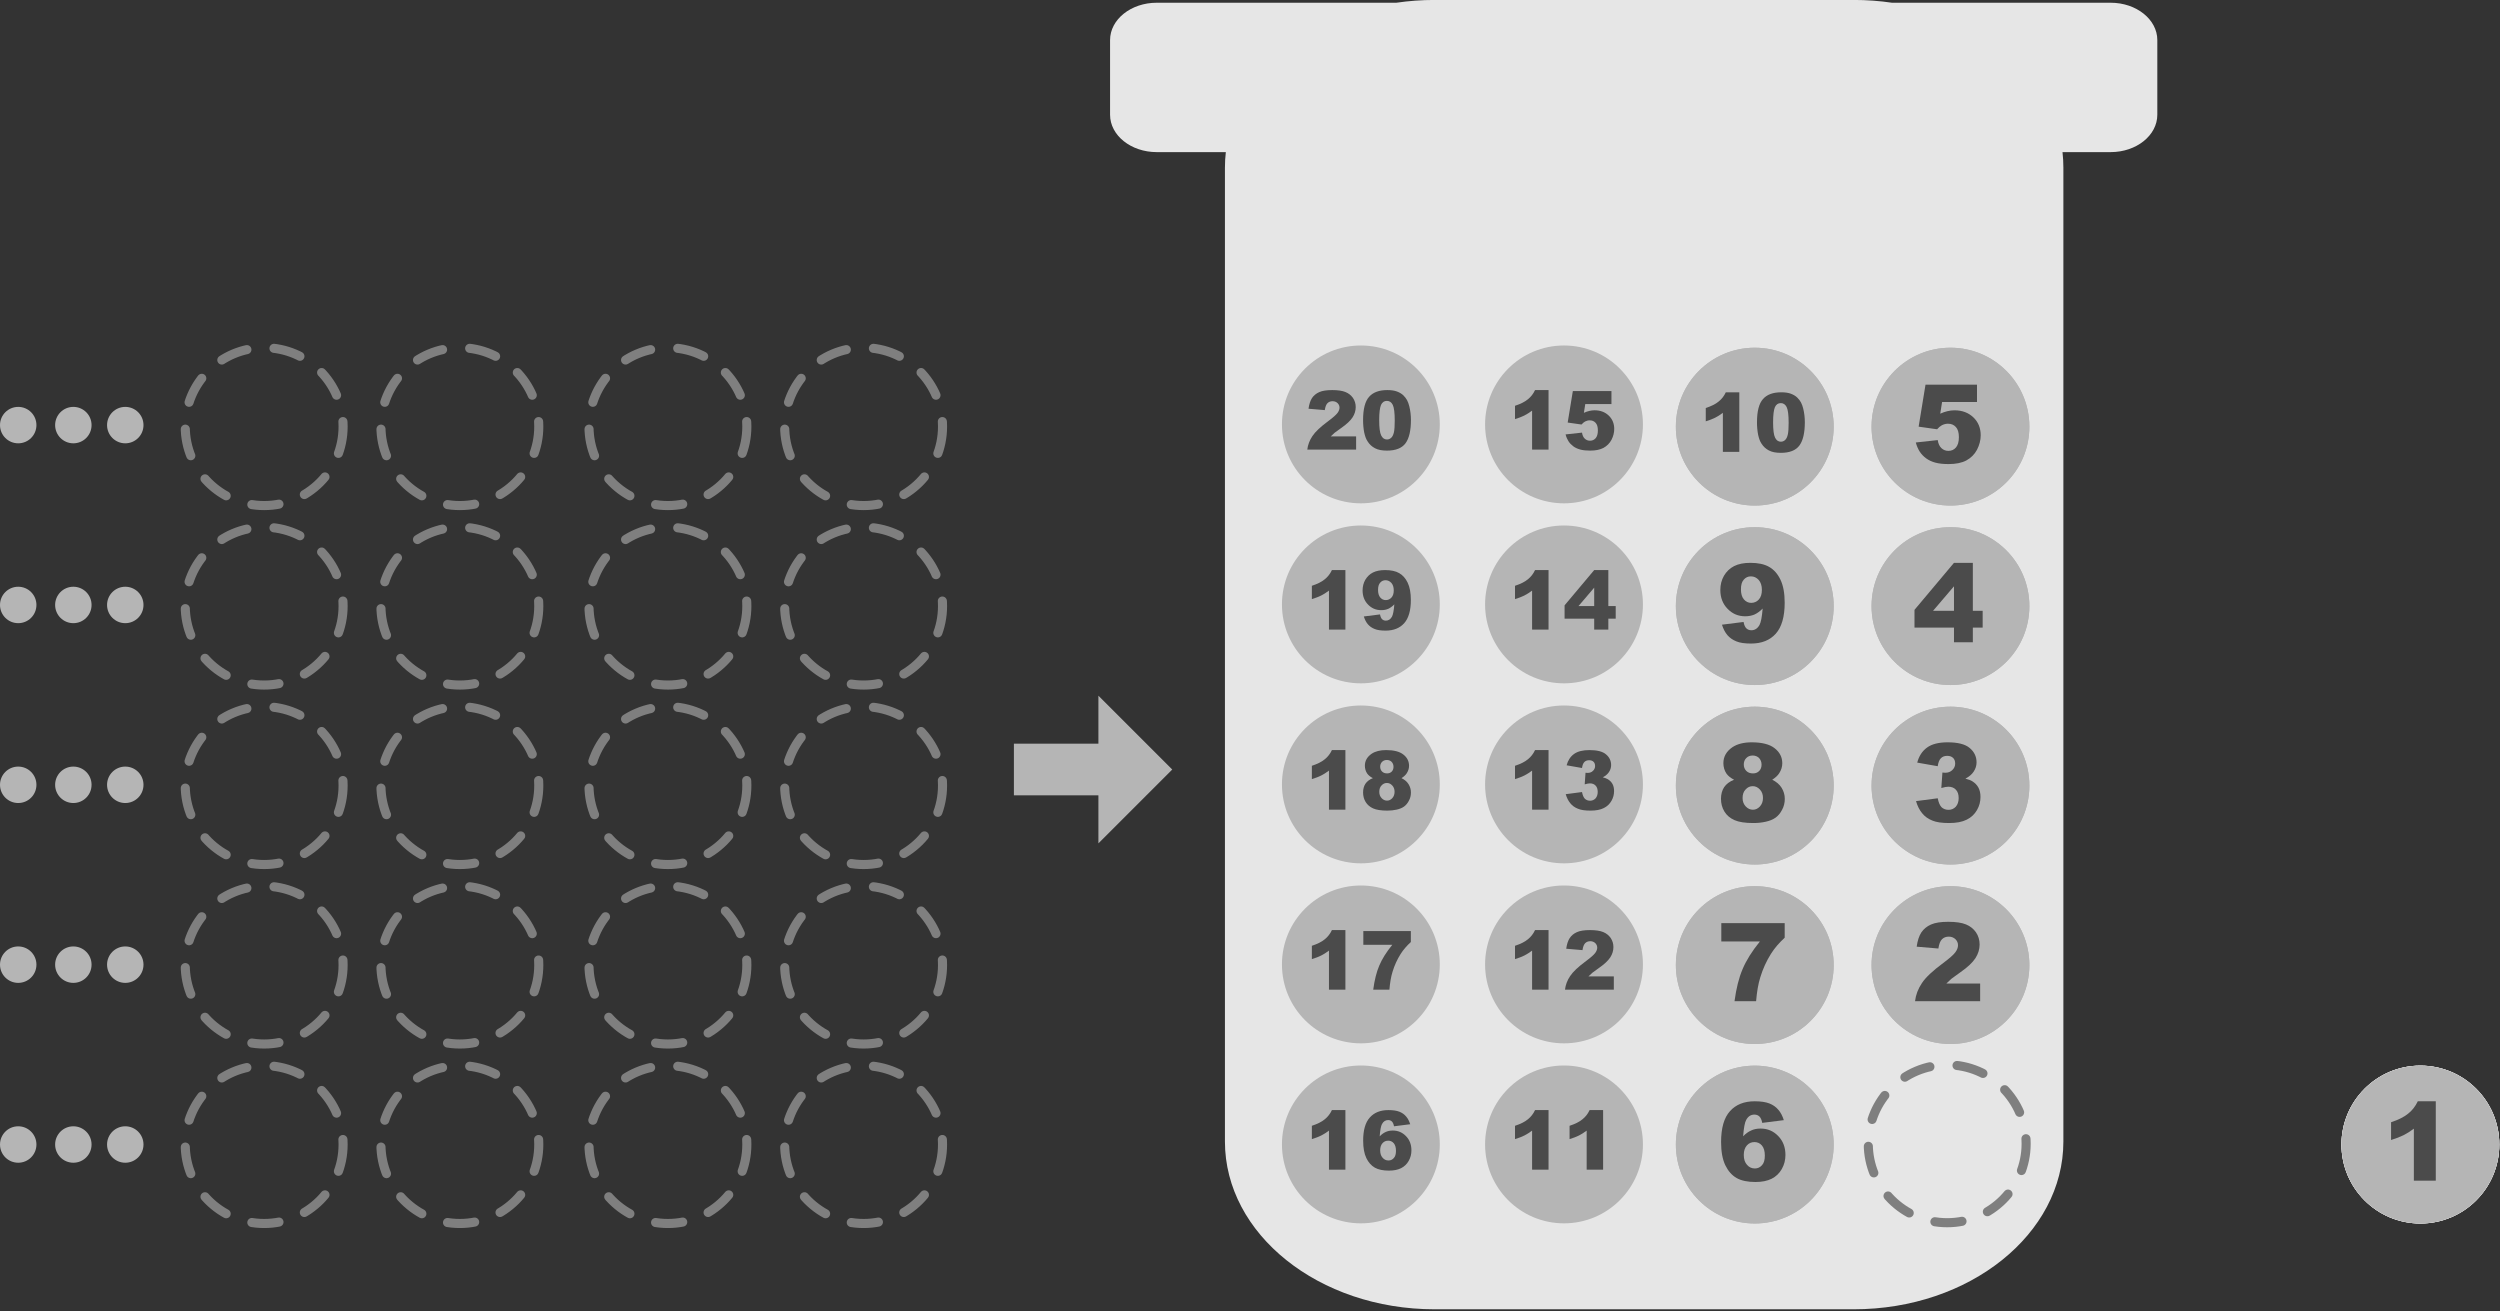 <?xml version="1.0" encoding="UTF-8" standalone="no"?>
<!DOCTYPE svg PUBLIC "-//W3C//DTD SVG 1.1//EN" "http://www.w3.org/Graphics/SVG/1.1/DTD/svg11.dtd">
<svg width="100%" height="100%" viewBox="0 0 1146 601" version="1.1" xmlns="http://www.w3.org/2000/svg" xmlns:xlink="http://www.w3.org/1999/xlink" xml:space="preserve" xmlns:serif="http://www.serif.com/" style="fill-rule:evenodd;clip-rule:evenodd;stroke-linecap:round;stroke-linejoin:round;stroke-miterlimit:1.5;">
    <rect x="0" y="0" width="1146" height="601" fill="#333333" stroke="none"/>
    <g transform="matrix(1,0,0,1,-392.566,-599.604)">
        <g transform="matrix(1.262,0,0,1.01,-181.646,-6.018)">
            <path d="M962.203,600.867L875.166,600.867C865.811,600.867 858.216,608.462 858.216,617.817L858.216,651.716C858.216,661.071 865.811,668.666 875.166,668.666L900.264,668.666C900.048,670.994 899.938,673.356 899.938,675.743L899.938,1117.72C899.938,1159.74 934.055,1193.86 976.077,1193.86L1128.36,1193.86C1170.38,1193.86 1204.49,1159.74 1204.49,1117.72L1204.49,675.743C1204.49,673.356 1204.38,670.994 1204.17,668.666L1221.66,668.666C1231.01,668.666 1238.61,661.071 1238.61,651.716L1238.61,617.817C1238.61,608.462 1231.01,600.867 1221.66,600.867L1142.23,600.867C1137.73,600.037 1133.09,599.604 1128.36,599.604L976.077,599.604C971.341,599.604 966.706,600.037 962.203,600.867Z" style="fill:rgb(230,230,230);"/>
        </g>
        <g transform="matrix(1,0,0,1,321.066,438.625)">
            <g transform="matrix(1,0,0,1,1.515,-476.179)">
                <circle cx="786.927" cy="1161.76" r="36.178" style="fill:rgb(181,181,181);"/>
            </g>
            <g transform="matrix(1,0,0,1,79.056,-311.528)">
                <g transform="matrix(37.5,0,0,37.5,683.846,1008.67)">
                    <path d="M0.492,-0.728L0.492,-0L0.291,-0L0.291,-0.477C0.258,-0.452 0.226,-0.432 0.196,-0.417C0.166,-0.402 0.127,-0.387 0.082,-0.373L0.082,-0.536C0.149,-0.558 0.202,-0.584 0.239,-0.615C0.277,-0.645 0.306,-0.683 0.327,-0.728L0.492,-0.728Z" style="fill:rgb(75,75,75);fill-rule:nonzero;"/>
                </g>
                <g transform="matrix(37.5,0,0,37.5,708.859,1008.67)">
                    <path d="M0.492,-0.728L0.492,-0L0.291,-0L0.291,-0.477C0.258,-0.452 0.226,-0.432 0.196,-0.417C0.166,-0.402 0.127,-0.387 0.082,-0.373L0.082,-0.536C0.149,-0.558 0.202,-0.584 0.239,-0.615C0.277,-0.645 0.306,-0.683 0.327,-0.728L0.492,-0.728Z" style="fill:rgb(75,75,75);fill-rule:nonzero;"/>
                </g>
            </g>
        </g>
        <g transform="matrix(1,0,0,1,227.948,438.625)">
            <g transform="matrix(1,0,0,1,1.515,-476.179)">
                <circle cx="786.927" cy="1161.76" r="36.178" style="fill:rgb(181,181,181);"/>
            </g>
            <g transform="matrix(1,0,0,1,79.056,-311.528)">
                <g transform="matrix(37.5,0,0,37.5,683.846,1008.67)">
                    <path d="M0.492,-0.728L0.492,-0L0.291,-0L0.291,-0.477C0.258,-0.452 0.226,-0.432 0.196,-0.417C0.166,-0.402 0.127,-0.387 0.082,-0.373L0.082,-0.536C0.149,-0.558 0.202,-0.584 0.239,-0.615C0.277,-0.645 0.306,-0.683 0.327,-0.728L0.492,-0.728Z" style="fill:rgb(75,75,75);fill-rule:nonzero;"/>
                </g>
                <g transform="matrix(37.5,0,0,37.5,708.859,1008.67)">
                    <path d="M0.617,-0.555L0.419,-0.53C0.414,-0.558 0.405,-0.577 0.393,-0.589C0.381,-0.6 0.366,-0.606 0.348,-0.606C0.315,-0.606 0.29,-0.59 0.272,-0.557C0.259,-0.534 0.25,-0.484 0.244,-0.407C0.267,-0.431 0.292,-0.449 0.317,-0.46C0.342,-0.472 0.371,-0.478 0.404,-0.478C0.468,-0.478 0.522,-0.455 0.566,-0.409C0.61,-0.364 0.632,-0.306 0.632,-0.236C0.632,-0.189 0.621,-0.146 0.598,-0.106C0.576,-0.067 0.545,-0.038 0.506,-0.018C0.466,0.002 0.417,0.012 0.357,0.012C0.285,0.012 0.228,0 0.185,-0.024C0.141,-0.049 0.107,-0.088 0.081,-0.141C0.055,-0.195 0.042,-0.266 0.042,-0.354C0.042,-0.483 0.069,-0.578 0.124,-0.638C0.178,-0.698 0.253,-0.728 0.35,-0.728C0.407,-0.728 0.452,-0.721 0.485,-0.708C0.518,-0.695 0.545,-0.676 0.567,-0.65C0.589,-0.625 0.605,-0.593 0.617,-0.555ZM0.25,-0.236C0.25,-0.197 0.26,-0.167 0.28,-0.145C0.299,-0.123 0.323,-0.112 0.352,-0.112C0.378,-0.112 0.399,-0.122 0.417,-0.142C0.435,-0.161 0.443,-0.191 0.443,-0.23C0.443,-0.271 0.434,-0.302 0.416,-0.323C0.398,-0.344 0.375,-0.354 0.348,-0.354C0.32,-0.354 0.297,-0.344 0.279,-0.324C0.26,-0.303 0.25,-0.274 0.25,-0.236Z" style="fill:rgb(75,75,75);fill-rule:nonzero;"/>
                </g>
            </g>
        </g>
        <g transform="matrix(1,0,0,1,321.066,273.599)">
            <g transform="matrix(1,0,0,1,1.515,-476.179)">
                <circle cx="786.927" cy="1161.76" r="36.178" style="fill:rgb(181,181,181);"/>
            </g>
            <g transform="matrix(1,0,0,1,79.056,-311.528)">
                <g transform="matrix(37.5,0,0,37.5,683.846,1008.67)">
                    <path d="M0.492,-0.728L0.492,-0L0.291,-0L0.291,-0.477C0.258,-0.452 0.226,-0.432 0.196,-0.417C0.166,-0.402 0.127,-0.387 0.082,-0.373L0.082,-0.536C0.149,-0.558 0.202,-0.584 0.239,-0.615C0.277,-0.645 0.306,-0.683 0.327,-0.728L0.492,-0.728Z" style="fill:rgb(75,75,75);fill-rule:nonzero;"/>
                </g>
                <g transform="matrix(37.5,0,0,37.5,708.859,1008.67)">
                    <path d="M0.234,-0.509L0.046,-0.542C0.062,-0.602 0.092,-0.648 0.136,-0.68C0.18,-0.712 0.243,-0.728 0.325,-0.728C0.418,-0.728 0.486,-0.711 0.527,-0.676C0.569,-0.641 0.59,-0.597 0.59,-0.544C0.59,-0.514 0.581,-0.486 0.564,-0.46C0.548,-0.435 0.522,-0.413 0.488,-0.395C0.515,-0.388 0.537,-0.38 0.551,-0.371C0.575,-0.356 0.594,-0.337 0.607,-0.313C0.62,-0.289 0.626,-0.26 0.626,-0.227C0.626,-0.185 0.616,-0.145 0.594,-0.107C0.572,-0.069 0.541,-0.039 0.5,-0.019C0.458,0.002 0.405,0.012 0.338,0.012C0.273,0.012 0.221,0.005 0.184,-0.011C0.146,-0.026 0.115,-0.048 0.091,-0.078C0.067,-0.107 0.048,-0.144 0.035,-0.189L0.234,-0.215C0.242,-0.175 0.254,-0.148 0.27,-0.132C0.287,-0.117 0.308,-0.109 0.333,-0.109C0.36,-0.109 0.382,-0.119 0.4,-0.138C0.417,-0.158 0.426,-0.184 0.426,-0.216C0.426,-0.25 0.418,-0.275 0.401,-0.293C0.384,-0.312 0.36,-0.321 0.331,-0.321C0.315,-0.321 0.294,-0.317 0.267,-0.309L0.277,-0.451C0.288,-0.45 0.297,-0.449 0.303,-0.449C0.329,-0.449 0.351,-0.457 0.368,-0.474C0.385,-0.49 0.394,-0.51 0.394,-0.533C0.394,-0.555 0.388,-0.572 0.375,-0.585C0.361,-0.598 0.344,-0.604 0.321,-0.604C0.297,-0.604 0.278,-0.597 0.264,-0.583C0.249,-0.569 0.239,-0.544 0.234,-0.509Z" style="fill:rgb(75,75,75);fill-rule:nonzero;"/>
                </g>
            </g>
        </g>
        <g transform="matrix(1,0,0,1,227.948,273.599)">
            <g transform="matrix(1,0,0,1,1.515,-476.179)">
                <circle cx="786.927" cy="1161.76" r="36.178" style="fill:rgb(181,181,181);"/>
            </g>
            <g transform="matrix(1,0,0,1,79.056,-311.528)">
                <g transform="matrix(37.5,0,0,37.5,683.846,1008.67)">
                    <path d="M0.492,-0.728L0.492,-0L0.291,-0L0.291,-0.477C0.258,-0.452 0.226,-0.432 0.196,-0.417C0.166,-0.402 0.127,-0.387 0.082,-0.373L0.082,-0.536C0.149,-0.558 0.202,-0.584 0.239,-0.615C0.277,-0.645 0.306,-0.683 0.327,-0.728L0.492,-0.728Z" style="fill:rgb(75,75,75);fill-rule:nonzero;"/>
                </g>
                <g transform="matrix(37.5,0,0,37.5,708.859,1008.67)">
                    <path d="M0.161,-0.385C0.129,-0.401 0.107,-0.42 0.092,-0.44C0.073,-0.468 0.063,-0.501 0.063,-0.537C0.063,-0.597 0.091,-0.646 0.147,-0.684C0.191,-0.713 0.25,-0.728 0.322,-0.728C0.417,-0.728 0.488,-0.71 0.534,-0.673C0.58,-0.637 0.603,-0.591 0.603,-0.536C0.603,-0.503 0.593,-0.473 0.575,-0.445C0.562,-0.424 0.54,-0.404 0.511,-0.385C0.549,-0.366 0.578,-0.342 0.597,-0.311C0.616,-0.28 0.626,-0.247 0.626,-0.209C0.626,-0.174 0.618,-0.14 0.601,-0.109C0.585,-0.078 0.565,-0.054 0.541,-0.037C0.517,-0.02 0.487,-0.008 0.451,0C0.416,0.008 0.378,0.012 0.337,0.012C0.262,0.012 0.204,0.003 0.164,-0.015C0.124,-0.033 0.093,-0.059 0.072,-0.094C0.051,-0.129 0.041,-0.167 0.041,-0.21C0.041,-0.252 0.051,-0.288 0.07,-0.317C0.09,-0.346 0.12,-0.369 0.161,-0.385ZM0.25,-0.525C0.25,-0.501 0.258,-0.481 0.273,-0.466C0.289,-0.45 0.309,-0.443 0.335,-0.443C0.358,-0.443 0.376,-0.45 0.391,-0.465C0.406,-0.48 0.413,-0.5 0.413,-0.523C0.413,-0.548 0.405,-0.568 0.39,-0.584C0.375,-0.599 0.355,-0.607 0.332,-0.607C0.307,-0.607 0.288,-0.599 0.273,-0.584C0.258,-0.569 0.25,-0.549 0.25,-0.525ZM0.239,-0.217C0.239,-0.186 0.249,-0.16 0.268,-0.14C0.287,-0.12 0.309,-0.11 0.334,-0.11C0.358,-0.11 0.379,-0.12 0.398,-0.14C0.417,-0.161 0.426,-0.187 0.426,-0.218C0.426,-0.249 0.417,-0.275 0.398,-0.295C0.379,-0.316 0.357,-0.326 0.332,-0.326C0.307,-0.326 0.285,-0.316 0.267,-0.296C0.248,-0.277 0.239,-0.25 0.239,-0.217Z" style="fill:rgb(75,75,75);fill-rule:nonzero;"/>
                </g>
            </g>
        </g>
        <g transform="matrix(1,0,0,1,321.066,356.112)">
            <g transform="matrix(1,0,0,1,1.515,-476.179)">
                <circle cx="786.927" cy="1161.76" r="36.178" style="fill:rgb(181,181,181);"/>
            </g>
            <g transform="matrix(1,0,0,1,79.056,-311.528)">
                <g transform="matrix(37.5,0,0,37.5,683.846,1008.67)">
                    <path d="M0.492,-0.728L0.492,-0L0.291,-0L0.291,-0.477C0.258,-0.452 0.226,-0.432 0.196,-0.417C0.166,-0.402 0.127,-0.387 0.082,-0.373L0.082,-0.536C0.149,-0.558 0.202,-0.584 0.239,-0.615C0.277,-0.645 0.306,-0.683 0.327,-0.728L0.492,-0.728Z" style="fill:rgb(75,75,75);fill-rule:nonzero;"/>
                </g>
                <g transform="matrix(37.5,0,0,37.5,708.859,1008.67)">
                    <path d="M0.623,-0L0.026,-0C0.033,-0.059 0.054,-0.114 0.089,-0.166C0.123,-0.218 0.188,-0.279 0.284,-0.35C0.342,-0.393 0.379,-0.426 0.396,-0.449C0.412,-0.471 0.42,-0.493 0.42,-0.513C0.42,-0.535 0.412,-0.553 0.396,-0.569C0.38,-0.584 0.359,-0.592 0.335,-0.592C0.31,-0.592 0.289,-0.584 0.273,-0.568C0.257,-0.552 0.246,-0.524 0.24,-0.483L0.041,-0.5C0.049,-0.556 0.063,-0.599 0.084,-0.631C0.105,-0.662 0.134,-0.686 0.172,-0.703C0.21,-0.72 0.263,-0.728 0.33,-0.728C0.4,-0.728 0.454,-0.72 0.493,-0.704C0.532,-0.688 0.562,-0.664 0.585,-0.631C0.607,-0.598 0.618,-0.561 0.618,-0.52C0.618,-0.476 0.605,-0.434 0.58,-0.395C0.554,-0.355 0.508,-0.311 0.44,-0.264C0.4,-0.236 0.374,-0.217 0.36,-0.206C0.347,-0.194 0.331,-0.18 0.313,-0.162L0.623,-0.162L0.623,-0Z" style="fill:rgb(75,75,75);fill-rule:nonzero;"/>
                </g>
            </g>
        </g>
        <g transform="matrix(1,0,0,1,227.948,356.112)">
            <g transform="matrix(1,0,0,1,1.515,-476.179)">
                <circle cx="786.927" cy="1161.76" r="36.178" style="fill:rgb(181,181,181);"/>
            </g>
            <g transform="matrix(1,0,0,1,79.056,-311.528)">
                <g transform="matrix(37.5,0,0,37.5,683.846,1008.67)">
                    <path d="M0.492,-0.728L0.492,-0L0.291,-0L0.291,-0.477C0.258,-0.452 0.226,-0.432 0.196,-0.417C0.166,-0.402 0.127,-0.387 0.082,-0.373L0.082,-0.536C0.149,-0.558 0.202,-0.584 0.239,-0.615C0.277,-0.645 0.306,-0.683 0.327,-0.728L0.492,-0.728Z" style="fill:rgb(75,75,75);fill-rule:nonzero;"/>
                </g>
                <g transform="matrix(37.5,0,0,37.5,708.859,1008.67)">
                    <path d="M0.044,-0.716L0.625,-0.716L0.625,-0.582C0.575,-0.536 0.532,-0.487 0.499,-0.434C0.458,-0.369 0.425,-0.297 0.401,-0.218C0.382,-0.157 0.37,-0.084 0.363,-0L0.165,-0C0.181,-0.117 0.205,-0.215 0.239,-0.294C0.272,-0.373 0.325,-0.458 0.398,-0.548L0.044,-0.548L0.044,-0.716Z" style="fill:rgb(75,75,75);fill-rule:nonzero;"/>
                </g>
            </g>
        </g>
        <g transform="matrix(1,0,0,1,321.066,191.086)">
            <g transform="matrix(1,0,0,1,1.515,-476.179)">
                <circle cx="786.927" cy="1161.76" r="36.178" style="fill:rgb(181,181,181);"/>
            </g>
            <g transform="matrix(1,0,0,1,79.056,-311.528)">
                <g transform="matrix(37.5,0,0,37.5,683.846,1008.67)">
                    <path d="M0.492,-0.728L0.492,-0L0.291,-0L0.291,-0.477C0.258,-0.452 0.226,-0.432 0.196,-0.417C0.166,-0.402 0.127,-0.387 0.082,-0.373L0.082,-0.536C0.149,-0.558 0.202,-0.584 0.239,-0.615C0.277,-0.645 0.306,-0.683 0.327,-0.728L0.492,-0.728Z" style="fill:rgb(75,75,75);fill-rule:nonzero;"/>
                </g>
                <g transform="matrix(37.5,0,0,37.5,708.859,1008.67)">
                    <path d="M0.383,-0.134L0.021,-0.134L0.021,-0.297L0.383,-0.728L0.556,-0.728L0.556,-0.288L0.646,-0.288L0.646,-0.134L0.556,-0.134L0.556,-0L0.383,-0L0.383,-0.134ZM0.383,-0.288L0.383,-0.513L0.191,-0.288L0.383,-0.288Z" style="fill:rgb(75,75,75);fill-rule:nonzero;"/>
                </g>
            </g>
        </g>
        <g transform="matrix(1,0,0,1,227.948,191.086)">
            <g transform="matrix(1,0,0,1,1.515,-476.179)">
                <circle cx="786.927" cy="1161.76" r="36.178" style="fill:rgb(181,181,181);"/>
            </g>
            <g transform="matrix(1,0,0,1,79.056,-311.528)">
                <g transform="matrix(37.5,0,0,37.5,683.846,1008.67)">
                    <path d="M0.492,-0.728L0.492,-0L0.291,-0L0.291,-0.477C0.258,-0.452 0.226,-0.432 0.196,-0.417C0.166,-0.402 0.127,-0.387 0.082,-0.373L0.082,-0.536C0.149,-0.558 0.202,-0.584 0.239,-0.615C0.277,-0.645 0.306,-0.683 0.327,-0.728L0.492,-0.728Z" style="fill:rgb(75,75,75);fill-rule:nonzero;"/>
                </g>
                <g transform="matrix(37.5,0,0,37.5,708.859,1008.67)">
                    <path d="M0.05,-0.161L0.248,-0.186C0.253,-0.158 0.262,-0.138 0.274,-0.127C0.286,-0.116 0.301,-0.11 0.319,-0.11C0.351,-0.11 0.376,-0.126 0.394,-0.158C0.407,-0.182 0.417,-0.232 0.423,-0.309C0.4,-0.285 0.375,-0.267 0.35,-0.255C0.325,-0.244 0.296,-0.238 0.263,-0.238C0.199,-0.238 0.145,-0.261 0.101,-0.307C0.057,-0.352 0.035,-0.41 0.035,-0.479C0.035,-0.527 0.046,-0.57 0.068,-0.609C0.091,-0.648 0.122,-0.678 0.161,-0.698C0.201,-0.718 0.25,-0.728 0.31,-0.728C0.381,-0.728 0.439,-0.716 0.482,-0.691C0.525,-0.667 0.56,-0.628 0.586,-0.574C0.612,-0.52 0.625,-0.45 0.625,-0.362C0.625,-0.233 0.597,-0.138 0.543,-0.078C0.489,-0.018 0.413,0.012 0.317,0.012C0.26,0.012 0.215,0.006 0.182,-0.008C0.149,-0.021 0.122,-0.04 0.1,-0.065C0.078,-0.091 0.062,-0.123 0.05,-0.161ZM0.416,-0.48C0.416,-0.519 0.406,-0.549 0.387,-0.571C0.367,-0.593 0.343,-0.604 0.315,-0.604C0.289,-0.604 0.267,-0.594 0.25,-0.574C0.232,-0.554 0.224,-0.525 0.224,-0.485C0.224,-0.445 0.233,-0.414 0.251,-0.393C0.269,-0.372 0.291,-0.361 0.318,-0.361C0.346,-0.361 0.37,-0.372 0.388,-0.392C0.407,-0.413 0.416,-0.442 0.416,-0.48Z" style="fill:rgb(75,75,75);fill-rule:nonzero;"/>
                </g>
            </g>
        </g>
        <g transform="matrix(1,0,0,1,321.066,108.573)">
            <g transform="matrix(1,0,0,1,1.515,-476.179)">
                <circle cx="786.927" cy="1161.76" r="36.178" style="fill:rgb(181,181,181);"/>
            </g>
            <g transform="matrix(1,0,0,1,79.056,-311.528)">
                <g transform="matrix(37.5,0,0,37.5,683.846,1008.67)">
                    <path d="M0.492,-0.728L0.492,-0L0.291,-0L0.291,-0.477C0.258,-0.452 0.226,-0.432 0.196,-0.417C0.166,-0.402 0.127,-0.387 0.082,-0.373L0.082,-0.536C0.149,-0.558 0.202,-0.584 0.239,-0.615C0.277,-0.645 0.306,-0.683 0.327,-0.728L0.492,-0.728Z" style="fill:rgb(75,75,75);fill-rule:nonzero;"/>
                </g>
                <g transform="matrix(37.5,0,0,37.5,708.859,1008.67)">
                    <path d="M0.122,-0.716L0.594,-0.716L0.594,-0.557L0.274,-0.557L0.257,-0.45C0.279,-0.46 0.301,-0.468 0.323,-0.473C0.344,-0.478 0.366,-0.481 0.387,-0.481C0.458,-0.481 0.516,-0.459 0.561,-0.416C0.606,-0.373 0.628,-0.318 0.628,-0.252C0.628,-0.206 0.616,-0.162 0.594,-0.119C0.571,-0.076 0.538,-0.044 0.496,-0.021C0.454,0.001 0.4,0.012 0.334,0.012C0.287,0.012 0.246,0.008 0.213,-0.001C0.179,-0.01 0.15,-0.024 0.127,-0.041C0.103,-0.059 0.084,-0.079 0.069,-0.102C0.055,-0.124 0.042,-0.152 0.033,-0.186L0.234,-0.208C0.239,-0.175 0.25,-0.151 0.268,-0.134C0.286,-0.117 0.307,-0.109 0.332,-0.109C0.36,-0.109 0.383,-0.119 0.401,-0.14C0.419,-0.161 0.428,-0.193 0.428,-0.234C0.428,-0.277 0.419,-0.308 0.4,-0.328C0.382,-0.348 0.358,-0.358 0.328,-0.358C0.308,-0.358 0.29,-0.353 0.272,-0.344C0.259,-0.337 0.244,-0.325 0.228,-0.307L0.059,-0.331L0.122,-0.716Z" style="fill:rgb(75,75,75);fill-rule:nonzero;"/>
                </g>
            </g>
        </g>
        <g transform="matrix(1,0,0,1,227.948,108.573)">
            <g transform="matrix(1,0,0,1,1.515,-476.179)">
                <circle cx="786.927" cy="1161.76" r="36.178" style="fill:rgb(181,181,181);"/>
            </g>
            <g transform="matrix(1,0,0,1,79.056,-311.528)">
                <g transform="matrix(37.5,0,0,37.5,683.846,1008.67)">
                    <path d="M0.623,-0L0.026,-0C0.033,-0.059 0.054,-0.114 0.089,-0.166C0.123,-0.218 0.188,-0.279 0.284,-0.35C0.342,-0.393 0.379,-0.426 0.396,-0.449C0.412,-0.471 0.42,-0.493 0.42,-0.513C0.42,-0.535 0.412,-0.553 0.396,-0.569C0.38,-0.584 0.359,-0.592 0.335,-0.592C0.31,-0.592 0.289,-0.584 0.273,-0.568C0.257,-0.552 0.246,-0.524 0.24,-0.483L0.041,-0.5C0.049,-0.556 0.063,-0.599 0.084,-0.631C0.105,-0.662 0.134,-0.686 0.172,-0.703C0.21,-0.72 0.263,-0.728 0.33,-0.728C0.4,-0.728 0.454,-0.72 0.493,-0.704C0.532,-0.688 0.562,-0.664 0.585,-0.631C0.607,-0.598 0.618,-0.561 0.618,-0.52C0.618,-0.476 0.605,-0.434 0.58,-0.395C0.554,-0.355 0.508,-0.311 0.44,-0.264C0.4,-0.236 0.374,-0.217 0.36,-0.206C0.347,-0.194 0.331,-0.18 0.313,-0.162L0.623,-0.162L0.623,-0Z" style="fill:rgb(75,75,75);fill-rule:nonzero;"/>
                </g>
                <g transform="matrix(37.5,0,0,37.5,708.859,1008.67)">
                    <path d="M0.041,-0.361C0.041,-0.497 0.066,-0.592 0.115,-0.646C0.163,-0.701 0.238,-0.728 0.338,-0.728C0.387,-0.728 0.426,-0.722 0.457,-0.71C0.488,-0.698 0.513,-0.683 0.533,-0.664C0.552,-0.645 0.568,-0.625 0.579,-0.604C0.59,-0.583 0.599,-0.558 0.606,-0.53C0.619,-0.477 0.626,-0.421 0.626,-0.363C0.626,-0.233 0.604,-0.138 0.56,-0.078C0.516,-0.018 0.44,0.012 0.333,0.012C0.273,0.012 0.224,0.003 0.187,-0.017C0.15,-0.036 0.119,-0.064 0.096,-0.101C0.078,-0.127 0.065,-0.163 0.055,-0.209C0.046,-0.255 0.041,-0.306 0.041,-0.361ZM0.238,-0.36C0.238,-0.269 0.246,-0.207 0.262,-0.174C0.279,-0.14 0.302,-0.124 0.333,-0.124C0.353,-0.124 0.37,-0.131 0.385,-0.145C0.4,-0.159 0.411,-0.181 0.418,-0.212C0.425,-0.243 0.428,-0.29 0.428,-0.355C0.428,-0.45 0.42,-0.514 0.404,-0.547C0.388,-0.579 0.364,-0.596 0.332,-0.596C0.299,-0.596 0.275,-0.579 0.26,-0.546C0.246,-0.512 0.238,-0.451 0.238,-0.36Z" style="fill:rgb(75,75,75);fill-rule:nonzero;"/>
                </g>
            </g>
        </g>
        <g>
            <g transform="matrix(1,0,0,1,1.515,-37.489)">
                <circle cx="786.927" cy="1161.76" r="36.178" style="fill:none;stroke:rgb(127,127,127);stroke-width:4.17px;stroke-dasharray:12.5,12.5,0,0;"/>
            </g>
            <g transform="matrix(1,0,0,1,-88.188,-37.489)">
                <circle cx="786.927" cy="1161.76" r="36.178" style="fill:none;stroke:rgb(127,127,127);stroke-width:4.17px;stroke-dasharray:12.5,12.5,0,0;"/>
            </g>
            <g transform="matrix(1,0,0,1,1.515,-119.763)">
                <circle cx="786.927" cy="1161.76" r="36.178" style="fill:none;stroke:rgb(127,127,127);stroke-width:4.17px;stroke-dasharray:12.5,12.5,0,0;"/>
            </g>
            <g transform="matrix(1,0,0,1,-88.188,-119.763)">
                <circle cx="786.927" cy="1161.76" r="36.178" style="fill:none;stroke:rgb(127,127,127);stroke-width:4.17px;stroke-dasharray:12.5,12.5,0,0;"/>
            </g>
            <g transform="matrix(1,0,0,1,1.515,-202.037)">
                <circle cx="786.927" cy="1161.76" r="36.178" style="fill:none;stroke:rgb(127,127,127);stroke-width:4.17px;stroke-dasharray:12.5,12.5,0,0;"/>
            </g>
            <g transform="matrix(1,0,0,1,-88.188,-202.037)">
                <circle cx="786.927" cy="1161.76" r="36.178" style="fill:none;stroke:rgb(127,127,127);stroke-width:4.17px;stroke-dasharray:12.5,12.5,0,0;"/>
            </g>
            <g transform="matrix(1,0,0,1,1.515,-284.311)">
                <circle cx="786.927" cy="1161.76" r="36.178" style="fill:none;stroke:rgb(127,127,127);stroke-width:4.17px;stroke-dasharray:12.5,12.5,0,0;"/>
            </g>
            <g transform="matrix(1,0,0,1,-88.188,-284.311)">
                <circle cx="786.927" cy="1161.76" r="36.178" style="fill:none;stroke:rgb(127,127,127);stroke-width:4.17px;stroke-dasharray:12.5,12.5,0,0;"/>
            </g>
            <g transform="matrix(1,0,0,1,1.515,-366.586)">
                <circle cx="786.927" cy="1161.76" r="36.178" style="fill:none;stroke:rgb(127,127,127);stroke-width:4.17px;stroke-dasharray:12.5,12.5,0,0;"/>
            </g>
            <g transform="matrix(1,0,0,1,-88.188,-366.586)">
                <circle cx="786.927" cy="1161.76" r="36.178" style="fill:none;stroke:rgb(127,127,127);stroke-width:4.17px;stroke-dasharray:12.5,12.5,0,0;"/>
            </g>
        </g>
        <g transform="matrix(1,0,0,1,-185.077,0)">
            <g transform="matrix(1,0,0,1,1.515,-37.489)">
                <circle cx="786.927" cy="1161.76" r="36.178" style="fill:none;stroke:rgb(127,127,127);stroke-width:4.17px;stroke-dasharray:12.5,12.5,0,0;"/>
            </g>
            <g transform="matrix(1,0,0,1,-88.188,-37.489)">
                <circle cx="786.927" cy="1161.76" r="36.178" style="fill:none;stroke:rgb(127,127,127);stroke-width:4.17px;stroke-dasharray:12.5,12.5,0,0;"/>
            </g>
            <g transform="matrix(1,0,0,1,1.515,-119.763)">
                <circle cx="786.927" cy="1161.76" r="36.178" style="fill:none;stroke:rgb(127,127,127);stroke-width:4.17px;stroke-dasharray:12.5,12.5,0,0;"/>
            </g>
            <g transform="matrix(1,0,0,1,-88.188,-119.763)">
                <circle cx="786.927" cy="1161.76" r="36.178" style="fill:none;stroke:rgb(127,127,127);stroke-width:4.17px;stroke-dasharray:12.5,12.5,0,0;"/>
            </g>
            <g transform="matrix(1,0,0,1,1.515,-202.037)">
                <circle cx="786.927" cy="1161.76" r="36.178" style="fill:none;stroke:rgb(127,127,127);stroke-width:4.17px;stroke-dasharray:12.5,12.5,0,0;"/>
            </g>
            <g transform="matrix(1,0,0,1,-88.188,-202.037)">
                <circle cx="786.927" cy="1161.76" r="36.178" style="fill:none;stroke:rgb(127,127,127);stroke-width:4.17px;stroke-dasharray:12.5,12.5,0,0;"/>
            </g>
            <g transform="matrix(1,0,0,1,1.515,-284.311)">
                <circle cx="786.927" cy="1161.76" r="36.178" style="fill:none;stroke:rgb(127,127,127);stroke-width:4.17px;stroke-dasharray:12.5,12.5,0,0;"/>
            </g>
            <g transform="matrix(1,0,0,1,-88.188,-284.311)">
                <circle cx="786.927" cy="1161.76" r="36.178" style="fill:none;stroke:rgb(127,127,127);stroke-width:4.17px;stroke-dasharray:12.5,12.5,0,0;"/>
            </g>
            <g transform="matrix(1,0,0,1,1.515,-366.586)">
                <circle cx="786.927" cy="1161.76" r="36.178" style="fill:none;stroke:rgb(127,127,127);stroke-width:4.17px;stroke-dasharray:12.5,12.5,0,0;"/>
            </g>
            <g transform="matrix(1,0,0,1,-88.188,-366.586)">
                <circle cx="786.927" cy="1161.76" r="36.178" style="fill:none;stroke:rgb(127,127,127);stroke-width:4.17px;stroke-dasharray:12.5,12.5,0,0;"/>
            </g>
        </g>
        <g transform="matrix(1,0,0,1,-95.331,-84.172)">
            <circle cx="496.248" cy="1208.42" r="8.351" style="fill:rgb(181,181,181);"/>
            <g transform="matrix(1,0,0,1,25.271,0)">
                <circle cx="496.248" cy="1208.42" r="8.351" style="fill:rgb(181,181,181);"/>
            </g>
            <g transform="matrix(1,0,0,1,49.075,0)">
                <circle cx="496.248" cy="1208.42" r="8.351" style="fill:rgb(181,181,181);"/>
            </g>
        </g>
        <g transform="matrix(1,0,0,1,-95.331,-249.061)">
            <circle cx="496.248" cy="1208.42" r="8.351" style="fill:rgb(181,181,181);"/>
            <g transform="matrix(1,0,0,1,25.271,0)">
                <circle cx="496.248" cy="1208.42" r="8.351" style="fill:rgb(181,181,181);"/>
            </g>
            <g transform="matrix(1,0,0,1,49.075,0)">
                <circle cx="496.248" cy="1208.42" r="8.351" style="fill:rgb(181,181,181);"/>
            </g>
        </g>
        <g transform="matrix(1,0,0,1,-95.331,-166.616)">
            <circle cx="496.248" cy="1208.42" r="8.351" style="fill:rgb(181,181,181);"/>
            <g transform="matrix(1,0,0,1,25.271,0)">
                <circle cx="496.248" cy="1208.42" r="8.351" style="fill:rgb(181,181,181);"/>
            </g>
            <g transform="matrix(1,0,0,1,49.075,0)">
                <circle cx="496.248" cy="1208.42" r="8.351" style="fill:rgb(181,181,181);"/>
            </g>
        </g>
        <g transform="matrix(1,0,0,1,-95.331,-331.505)">
            <circle cx="496.248" cy="1208.42" r="8.351" style="fill:rgb(181,181,181);"/>
            <g transform="matrix(1,0,0,1,25.271,0)">
                <circle cx="496.248" cy="1208.42" r="8.351" style="fill:rgb(181,181,181);"/>
            </g>
            <g transform="matrix(1,0,0,1,49.075,0)">
                <circle cx="496.248" cy="1208.42" r="8.351" style="fill:rgb(181,181,181);"/>
            </g>
        </g>
        <g transform="matrix(1,0,0,1,-95.331,-413.949)">
            <circle cx="496.248" cy="1208.42" r="8.351" style="fill:rgb(181,181,181);"/>
            <g transform="matrix(1,0,0,1,25.271,0)">
                <circle cx="496.248" cy="1208.42" r="8.351" style="fill:rgb(181,181,181);"/>
            </g>
            <g transform="matrix(1,0,0,1,49.075,0)">
                <circle cx="496.248" cy="1208.42" r="8.351" style="fill:rgb(181,181,181);"/>
            </g>
        </g>
        <g transform="matrix(1,0,0,1,408.514,2.27374e-13)">
            <g transform="matrix(1,0,0,1,1.515,-37.489)">
                <circle cx="786.927" cy="1161.76" r="36.178" style="fill:rgb(181,181,181);"/>
            </g>
            <g transform="matrix(1,0,0,1,87.056,132.162)">
                <g transform="matrix(50,0,0,50,683.846,1008.67)">
                    <path d="M0.617,-0.555L0.419,-0.53C0.414,-0.558 0.405,-0.577 0.393,-0.589C0.381,-0.6 0.366,-0.606 0.348,-0.606C0.315,-0.606 0.29,-0.59 0.272,-0.557C0.259,-0.534 0.25,-0.484 0.244,-0.407C0.267,-0.431 0.292,-0.449 0.317,-0.46C0.342,-0.472 0.371,-0.478 0.404,-0.478C0.468,-0.478 0.522,-0.455 0.566,-0.409C0.61,-0.364 0.632,-0.306 0.632,-0.236C0.632,-0.189 0.621,-0.146 0.598,-0.106C0.576,-0.067 0.545,-0.038 0.506,-0.018C0.466,0.002 0.417,0.012 0.357,0.012C0.285,0.012 0.228,0 0.185,-0.024C0.141,-0.049 0.107,-0.088 0.081,-0.141C0.055,-0.195 0.042,-0.266 0.042,-0.354C0.042,-0.483 0.069,-0.578 0.124,-0.638C0.178,-0.698 0.253,-0.728 0.35,-0.728C0.407,-0.728 0.452,-0.721 0.485,-0.708C0.518,-0.695 0.545,-0.676 0.567,-0.65C0.589,-0.625 0.605,-0.593 0.617,-0.555ZM0.25,-0.236C0.25,-0.197 0.26,-0.167 0.28,-0.145C0.299,-0.123 0.323,-0.112 0.352,-0.112C0.378,-0.112 0.399,-0.122 0.417,-0.142C0.435,-0.161 0.443,-0.191 0.443,-0.23C0.443,-0.271 0.434,-0.302 0.416,-0.323C0.398,-0.344 0.375,-0.354 0.348,-0.354C0.32,-0.354 0.297,-0.344 0.279,-0.324C0.26,-0.303 0.25,-0.274 0.25,-0.236Z" style="fill:rgb(75,75,75);fill-rule:nonzero;"/>
                </g>
            </g>
        </g>
        <g transform="matrix(1,0,0,1,498.217,28.938)">
            <g transform="matrix(1,0,0,1,1.515,-148.701)">
                <circle cx="786.927" cy="1161.76" r="36.178" style="fill:rgb(181,181,181);"/>
            </g>
            <g transform="matrix(1,0,0,1,87.056,20.95)">
                <g transform="matrix(50,0,0,50,683.846,1008.67)">
                    <path d="M0.623,-0L0.026,-0C0.033,-0.059 0.054,-0.114 0.089,-0.166C0.123,-0.218 0.188,-0.279 0.284,-0.35C0.342,-0.393 0.379,-0.426 0.396,-0.449C0.412,-0.471 0.42,-0.493 0.42,-0.513C0.42,-0.535 0.412,-0.553 0.396,-0.569C0.38,-0.584 0.359,-0.592 0.335,-0.592C0.31,-0.592 0.289,-0.584 0.273,-0.568C0.257,-0.552 0.246,-0.524 0.24,-0.483L0.041,-0.5C0.049,-0.556 0.063,-0.599 0.084,-0.631C0.105,-0.662 0.134,-0.686 0.172,-0.703C0.21,-0.72 0.263,-0.728 0.33,-0.728C0.4,-0.728 0.454,-0.72 0.493,-0.704C0.532,-0.688 0.562,-0.664 0.585,-0.631C0.607,-0.598 0.618,-0.561 0.618,-0.52C0.618,-0.476 0.605,-0.434 0.58,-0.395C0.554,-0.355 0.508,-0.311 0.44,-0.264C0.4,-0.236 0.374,-0.217 0.36,-0.206C0.347,-0.194 0.331,-0.18 0.313,-0.162L0.623,-0.162L0.623,-0Z" style="fill:rgb(75,75,75);fill-rule:nonzero;"/>
                </g>
            </g>
        </g>
        <g transform="matrix(1,0,0,1,408.514,28.938)">
            <g transform="matrix(1,0,0,1,1.515,-148.701)">
                <circle cx="786.927" cy="1161.76" r="36.178" style="fill:rgb(181,181,181);"/>
            </g>
            <g transform="matrix(1,0,0,1,87.056,20.95)">
                <g transform="matrix(50,0,0,50,683.846,1008.67)">
                    <path d="M0.044,-0.716L0.625,-0.716L0.625,-0.582C0.575,-0.536 0.532,-0.487 0.499,-0.434C0.458,-0.369 0.425,-0.297 0.401,-0.218C0.382,-0.157 0.37,-0.084 0.363,-0L0.165,-0C0.181,-0.117 0.205,-0.215 0.239,-0.294C0.272,-0.373 0.325,-0.458 0.398,-0.548L0.044,-0.548L0.044,-0.716Z" style="fill:rgb(75,75,75);fill-rule:nonzero;"/>
                </g>
            </g>
        </g>
        <g transform="matrix(1,0,0,1,498.217,63.477)">
            <g transform="matrix(1,0,0,1,1.515,-265.514)">
                <circle cx="786.927" cy="1161.76" r="36.178" style="fill:rgb(181,181,181);"/>
            </g>
            <g transform="matrix(1,0,0,1,87.056,-95.863)">
                <g transform="matrix(50,0,0,50,683.846,1008.67)">
                    <path d="M0.234,-0.509L0.046,-0.542C0.062,-0.602 0.092,-0.648 0.136,-0.68C0.18,-0.712 0.243,-0.728 0.325,-0.728C0.418,-0.728 0.486,-0.711 0.527,-0.676C0.569,-0.641 0.59,-0.597 0.59,-0.544C0.59,-0.514 0.581,-0.486 0.564,-0.46C0.548,-0.435 0.522,-0.413 0.488,-0.395C0.515,-0.388 0.537,-0.38 0.551,-0.371C0.575,-0.356 0.594,-0.337 0.607,-0.313C0.62,-0.289 0.626,-0.26 0.626,-0.227C0.626,-0.185 0.616,-0.145 0.594,-0.107C0.572,-0.069 0.541,-0.039 0.5,-0.019C0.458,0.002 0.405,0.012 0.338,0.012C0.273,0.012 0.221,0.005 0.184,-0.011C0.146,-0.026 0.115,-0.048 0.091,-0.078C0.067,-0.107 0.048,-0.144 0.035,-0.189L0.234,-0.215C0.242,-0.175 0.254,-0.148 0.27,-0.132C0.287,-0.117 0.308,-0.109 0.333,-0.109C0.36,-0.109 0.382,-0.119 0.4,-0.138C0.417,-0.158 0.426,-0.184 0.426,-0.216C0.426,-0.25 0.418,-0.275 0.401,-0.293C0.384,-0.312 0.36,-0.321 0.331,-0.321C0.315,-0.321 0.294,-0.317 0.267,-0.309L0.277,-0.451C0.288,-0.45 0.297,-0.449 0.303,-0.449C0.329,-0.449 0.351,-0.457 0.368,-0.474C0.385,-0.49 0.394,-0.51 0.394,-0.533C0.394,-0.555 0.388,-0.572 0.375,-0.585C0.361,-0.598 0.344,-0.604 0.321,-0.604C0.297,-0.604 0.278,-0.597 0.264,-0.583C0.249,-0.569 0.239,-0.544 0.234,-0.509Z" style="fill:rgb(75,75,75);fill-rule:nonzero;"/>
                </g>
            </g>
        </g>
        <g transform="matrix(1,0,0,1,408.514,63.477)">
            <g transform="matrix(1,0,0,1,1.515,-265.514)">
                <circle cx="786.927" cy="1161.76" r="36.178" style="fill:rgb(181,181,181);"/>
            </g>
            <g transform="matrix(1,0,0,1,87.056,-95.863)">
                <g transform="matrix(50,0,0,50,683.846,1008.67)">
                    <path d="M0.161,-0.385C0.129,-0.401 0.107,-0.42 0.092,-0.44C0.073,-0.468 0.063,-0.501 0.063,-0.537C0.063,-0.597 0.091,-0.646 0.147,-0.684C0.191,-0.713 0.25,-0.728 0.322,-0.728C0.417,-0.728 0.488,-0.71 0.534,-0.673C0.58,-0.637 0.603,-0.591 0.603,-0.536C0.603,-0.503 0.593,-0.473 0.575,-0.445C0.562,-0.424 0.54,-0.404 0.511,-0.385C0.549,-0.366 0.578,-0.342 0.597,-0.311C0.616,-0.28 0.626,-0.247 0.626,-0.209C0.626,-0.174 0.618,-0.14 0.601,-0.109C0.585,-0.078 0.565,-0.054 0.541,-0.037C0.517,-0.02 0.487,-0.008 0.451,0C0.416,0.008 0.378,0.012 0.337,0.012C0.262,0.012 0.204,0.003 0.164,-0.015C0.124,-0.033 0.093,-0.059 0.072,-0.094C0.051,-0.129 0.041,-0.167 0.041,-0.21C0.041,-0.252 0.051,-0.288 0.07,-0.317C0.09,-0.346 0.12,-0.369 0.161,-0.385ZM0.25,-0.525C0.25,-0.501 0.258,-0.481 0.273,-0.466C0.289,-0.45 0.309,-0.443 0.335,-0.443C0.358,-0.443 0.376,-0.45 0.391,-0.465C0.406,-0.48 0.413,-0.5 0.413,-0.523C0.413,-0.548 0.405,-0.568 0.39,-0.584C0.375,-0.599 0.355,-0.607 0.332,-0.607C0.307,-0.607 0.288,-0.599 0.273,-0.584C0.258,-0.569 0.25,-0.549 0.25,-0.525ZM0.239,-0.217C0.239,-0.186 0.249,-0.16 0.268,-0.14C0.287,-0.12 0.309,-0.11 0.334,-0.11C0.358,-0.11 0.379,-0.12 0.398,-0.14C0.417,-0.161 0.426,-0.187 0.426,-0.218C0.426,-0.249 0.417,-0.275 0.398,-0.295C0.379,-0.316 0.357,-0.326 0.332,-0.326C0.307,-0.326 0.285,-0.316 0.267,-0.296C0.248,-0.277 0.239,-0.25 0.239,-0.217Z" style="fill:rgb(75,75,75);fill-rule:nonzero;"/>
                </g>
            </g>
        </g>
        <g transform="matrix(1,0,0,1,498.217,83.257)">
            <g transform="matrix(1,0,0,1,1.515,-367.569)">
                <circle cx="786.927" cy="1161.76" r="36.178" style="fill:rgb(181,181,181);"/>
            </g>
            <g transform="matrix(1,0,0,1,87.056,-197.918)">
                <g transform="matrix(50,0,0,50,683.846,1008.67)">
                    <path d="M0.383,-0.134L0.021,-0.134L0.021,-0.297L0.383,-0.728L0.556,-0.728L0.556,-0.288L0.646,-0.288L0.646,-0.134L0.556,-0.134L0.556,-0L0.383,-0L0.383,-0.134ZM0.383,-0.288L0.383,-0.513L0.191,-0.288L0.383,-0.288Z" style="fill:rgb(75,75,75);fill-rule:nonzero;"/>
                </g>
            </g>
        </g>
        <g transform="matrix(1,0,0,1,408.514,83.257)">
            <g transform="matrix(1,0,0,1,1.515,-367.569)">
                <circle cx="786.927" cy="1161.76" r="36.178" style="fill:rgb(181,181,181);"/>
            </g>
            <g transform="matrix(1,0,0,1,87.056,-197.918)">
                <g transform="matrix(50,0,0,50,683.846,1008.67)">
                    <path d="M0.05,-0.161L0.248,-0.186C0.253,-0.158 0.262,-0.138 0.274,-0.127C0.286,-0.116 0.301,-0.11 0.319,-0.11C0.351,-0.11 0.376,-0.126 0.394,-0.158C0.407,-0.182 0.417,-0.232 0.423,-0.309C0.4,-0.285 0.375,-0.267 0.35,-0.255C0.325,-0.244 0.296,-0.238 0.263,-0.238C0.199,-0.238 0.145,-0.261 0.101,-0.307C0.057,-0.352 0.035,-0.41 0.035,-0.479C0.035,-0.527 0.046,-0.57 0.068,-0.609C0.091,-0.648 0.122,-0.678 0.161,-0.698C0.201,-0.718 0.25,-0.728 0.31,-0.728C0.381,-0.728 0.439,-0.716 0.482,-0.691C0.525,-0.667 0.56,-0.628 0.586,-0.574C0.612,-0.52 0.625,-0.45 0.625,-0.362C0.625,-0.233 0.597,-0.138 0.543,-0.078C0.489,-0.018 0.413,0.012 0.317,0.012C0.26,0.012 0.215,0.006 0.182,-0.008C0.149,-0.021 0.122,-0.04 0.1,-0.065C0.078,-0.091 0.062,-0.123 0.05,-0.161ZM0.416,-0.48C0.416,-0.519 0.406,-0.549 0.387,-0.571C0.367,-0.593 0.343,-0.604 0.315,-0.604C0.289,-0.604 0.267,-0.594 0.25,-0.574C0.232,-0.554 0.224,-0.525 0.224,-0.485C0.224,-0.445 0.233,-0.414 0.251,-0.393C0.269,-0.372 0.291,-0.361 0.318,-0.361C0.346,-0.361 0.37,-0.372 0.388,-0.392C0.407,-0.413 0.416,-0.442 0.416,-0.48Z" style="fill:rgb(75,75,75);fill-rule:nonzero;"/>
                </g>
            </g>
        </g>
        <g transform="matrix(1,0,0,1,498.217,109.594)">
            <g transform="matrix(1,0,0,1,1.515,-476.179)">
                <circle cx="786.927" cy="1161.76" r="36.178" style="fill:rgb(181,181,181);"/>
            </g>
            <g transform="matrix(1,0,0,1,87.056,-306.528)">
                <g transform="matrix(50,0,0,50,683.846,1008.67)">
                    <path d="M0.122,-0.716L0.594,-0.716L0.594,-0.557L0.274,-0.557L0.257,-0.45C0.279,-0.46 0.301,-0.468 0.323,-0.473C0.344,-0.478 0.366,-0.481 0.387,-0.481C0.458,-0.481 0.516,-0.459 0.561,-0.416C0.606,-0.373 0.628,-0.318 0.628,-0.252C0.628,-0.206 0.616,-0.162 0.594,-0.119C0.571,-0.076 0.538,-0.044 0.496,-0.021C0.454,0.001 0.4,0.012 0.334,0.012C0.287,0.012 0.246,0.008 0.213,-0.001C0.179,-0.01 0.15,-0.024 0.127,-0.041C0.103,-0.059 0.084,-0.079 0.069,-0.102C0.055,-0.124 0.042,-0.152 0.033,-0.186L0.234,-0.208C0.239,-0.175 0.25,-0.151 0.268,-0.134C0.286,-0.117 0.307,-0.109 0.332,-0.109C0.36,-0.109 0.383,-0.119 0.401,-0.14C0.419,-0.161 0.428,-0.193 0.428,-0.234C0.428,-0.277 0.419,-0.308 0.4,-0.328C0.382,-0.348 0.358,-0.358 0.328,-0.358C0.308,-0.358 0.29,-0.353 0.272,-0.344C0.259,-0.337 0.244,-0.325 0.228,-0.307L0.059,-0.331L0.122,-0.716Z" style="fill:rgb(75,75,75);fill-rule:nonzero;"/>
                </g>
            </g>
        </g>
        <g transform="matrix(1,0,0,1,408.514,109.594)">
            <g transform="matrix(1,0,0,1,1.515,-476.179)">
                <circle cx="786.927" cy="1161.76" r="36.178" style="fill:rgb(181,181,181);"/>
            </g>
            <g transform="matrix(1,0,0,1,79.056,-311.528)">
                <g transform="matrix(37.5,0,0,37.5,683.846,1008.67)">
                    <path d="M0.492,-0.728L0.492,-0L0.291,-0L0.291,-0.477C0.258,-0.452 0.226,-0.432 0.196,-0.417C0.166,-0.402 0.127,-0.387 0.082,-0.373L0.082,-0.536C0.149,-0.558 0.202,-0.584 0.239,-0.615C0.277,-0.645 0.306,-0.683 0.327,-0.728L0.492,-0.728Z" style="fill:rgb(75,75,75);fill-rule:nonzero;"/>
                </g>
                <g transform="matrix(37.5,0,0,37.5,708.859,1008.67)">
                    <path d="M0.041,-0.361C0.041,-0.497 0.066,-0.592 0.115,-0.646C0.163,-0.701 0.238,-0.728 0.338,-0.728C0.387,-0.728 0.426,-0.722 0.457,-0.71C0.488,-0.698 0.513,-0.683 0.533,-0.664C0.552,-0.645 0.568,-0.625 0.579,-0.604C0.59,-0.583 0.599,-0.558 0.606,-0.53C0.619,-0.477 0.626,-0.421 0.626,-0.363C0.626,-0.233 0.604,-0.138 0.56,-0.078C0.516,-0.018 0.44,0.012 0.333,0.012C0.273,0.012 0.224,0.003 0.187,-0.017C0.15,-0.036 0.119,-0.064 0.096,-0.101C0.078,-0.127 0.065,-0.163 0.055,-0.209C0.046,-0.255 0.041,-0.306 0.041,-0.361ZM0.238,-0.36C0.238,-0.269 0.246,-0.207 0.262,-0.174C0.279,-0.14 0.302,-0.124 0.333,-0.124C0.353,-0.124 0.37,-0.131 0.385,-0.145C0.4,-0.159 0.411,-0.181 0.418,-0.212C0.425,-0.243 0.428,-0.29 0.428,-0.355C0.428,-0.45 0.42,-0.514 0.404,-0.547C0.388,-0.579 0.364,-0.596 0.332,-0.596C0.299,-0.596 0.275,-0.579 0.26,-0.546C0.246,-0.512 0.238,-0.451 0.238,-0.36Z" style="fill:rgb(75,75,75);fill-rule:nonzero;"/>
                </g>
            </g>
        </g>
        <g transform="matrix(1,0,0,1,498.239,-37.842)">
            <circle cx="786.927" cy="1161.76" r="36.178" style="fill:none;stroke:rgb(127,127,127);stroke-width:4.17px;stroke-dasharray:12.5,12.5,0,0;"/>
        </g>
        <g transform="matrix(1,0,0,1,410.029,-37.489)">
            <circle cx="786.927" cy="1161.76" r="36.178" style="fill:rgb(181,181,181);"/>
        </g>
        <g transform="matrix(1,0,0,1,495.569,132.162)">
            <g transform="matrix(50,0,0,50,683.846,1008.67)">
                <path d="M0.617,-0.555L0.419,-0.53C0.414,-0.558 0.405,-0.577 0.393,-0.589C0.381,-0.6 0.366,-0.606 0.348,-0.606C0.315,-0.606 0.29,-0.59 0.272,-0.557C0.259,-0.534 0.25,-0.484 0.244,-0.407C0.267,-0.431 0.292,-0.449 0.317,-0.46C0.342,-0.472 0.371,-0.478 0.404,-0.478C0.468,-0.478 0.522,-0.455 0.566,-0.409C0.61,-0.364 0.632,-0.306 0.632,-0.236C0.632,-0.189 0.621,-0.146 0.598,-0.106C0.576,-0.067 0.545,-0.038 0.506,-0.018C0.466,0.002 0.417,0.012 0.357,0.012C0.285,0.012 0.228,0 0.185,-0.024C0.141,-0.049 0.107,-0.088 0.081,-0.141C0.055,-0.195 0.042,-0.266 0.042,-0.354C0.042,-0.483 0.069,-0.578 0.124,-0.638C0.178,-0.698 0.253,-0.728 0.35,-0.728C0.407,-0.728 0.452,-0.721 0.485,-0.708C0.518,-0.695 0.545,-0.676 0.567,-0.65C0.589,-0.625 0.605,-0.593 0.617,-0.555ZM0.25,-0.236C0.25,-0.197 0.26,-0.167 0.28,-0.145C0.299,-0.123 0.323,-0.112 0.352,-0.112C0.378,-0.112 0.399,-0.122 0.417,-0.142C0.435,-0.161 0.443,-0.191 0.443,-0.23C0.443,-0.271 0.434,-0.302 0.416,-0.323C0.398,-0.344 0.375,-0.354 0.348,-0.354C0.32,-0.354 0.297,-0.344 0.279,-0.324C0.26,-0.303 0.25,-0.274 0.25,-0.236Z" style="fill:rgb(75,75,75);fill-rule:nonzero;"/>
            </g>
        </g>
        <g transform="matrix(1,0,0,1,499.732,-119.763)">
            <circle cx="786.927" cy="1161.76" r="36.178" style="fill:rgb(181,181,181);"/>
        </g>
        <g transform="matrix(1,0,0,1,585.273,49.888)">
            <g transform="matrix(50,0,0,50,683.846,1008.67)">
                <path d="M0.623,-0L0.026,-0C0.033,-0.059 0.054,-0.114 0.089,-0.166C0.123,-0.218 0.188,-0.279 0.284,-0.35C0.342,-0.393 0.379,-0.426 0.396,-0.449C0.412,-0.471 0.42,-0.493 0.42,-0.513C0.42,-0.535 0.412,-0.553 0.396,-0.569C0.38,-0.584 0.359,-0.592 0.335,-0.592C0.31,-0.592 0.289,-0.584 0.273,-0.568C0.257,-0.552 0.246,-0.524 0.24,-0.483L0.041,-0.5C0.049,-0.556 0.063,-0.599 0.084,-0.631C0.105,-0.662 0.134,-0.686 0.172,-0.703C0.21,-0.72 0.263,-0.728 0.33,-0.728C0.4,-0.728 0.454,-0.72 0.493,-0.704C0.532,-0.688 0.562,-0.664 0.585,-0.631C0.607,-0.598 0.618,-0.561 0.618,-0.52C0.618,-0.476 0.605,-0.434 0.58,-0.395C0.554,-0.355 0.508,-0.311 0.44,-0.264C0.4,-0.236 0.374,-0.217 0.36,-0.206C0.347,-0.194 0.331,-0.18 0.313,-0.162L0.623,-0.162L0.623,-0Z" style="fill:rgb(75,75,75);fill-rule:nonzero;"/>
            </g>
        </g>
        <g transform="matrix(1,0,0,1,410.029,-119.763)">
            <circle cx="786.927" cy="1161.76" r="36.178" style="fill:rgb(181,181,181);"/>
        </g>
        <g transform="matrix(1,0,0,1,495.569,49.888)">
            <g transform="matrix(50,0,0,50,683.846,1008.67)">
                <path d="M0.044,-0.716L0.625,-0.716L0.625,-0.582C0.575,-0.536 0.532,-0.487 0.499,-0.434C0.458,-0.369 0.425,-0.297 0.401,-0.218C0.382,-0.157 0.37,-0.084 0.363,-0L0.165,-0C0.181,-0.117 0.205,-0.215 0.239,-0.294C0.272,-0.373 0.325,-0.458 0.398,-0.548L0.044,-0.548L0.044,-0.716Z" style="fill:rgb(75,75,75);fill-rule:nonzero;"/>
            </g>
        </g>
        <g transform="matrix(1,0,0,1,499.732,-202.037)">
            <circle cx="786.927" cy="1161.76" r="36.178" style="fill:rgb(181,181,181);"/>
        </g>
        <g transform="matrix(1,0,0,1,585.273,-32.386)">
            <g transform="matrix(50,0,0,50,683.846,1008.67)">
                <path d="M0.234,-0.509L0.046,-0.542C0.062,-0.602 0.092,-0.648 0.136,-0.68C0.18,-0.712 0.243,-0.728 0.325,-0.728C0.418,-0.728 0.486,-0.711 0.527,-0.676C0.569,-0.641 0.59,-0.597 0.59,-0.544C0.59,-0.514 0.581,-0.486 0.564,-0.46C0.548,-0.435 0.522,-0.413 0.488,-0.395C0.515,-0.388 0.537,-0.38 0.551,-0.371C0.575,-0.356 0.594,-0.337 0.607,-0.313C0.62,-0.289 0.626,-0.26 0.626,-0.227C0.626,-0.185 0.616,-0.145 0.594,-0.107C0.572,-0.069 0.541,-0.039 0.5,-0.019C0.458,0.002 0.405,0.012 0.338,0.012C0.273,0.012 0.221,0.005 0.184,-0.011C0.146,-0.026 0.115,-0.048 0.091,-0.078C0.067,-0.107 0.048,-0.144 0.035,-0.189L0.234,-0.215C0.242,-0.175 0.254,-0.148 0.27,-0.132C0.287,-0.117 0.308,-0.109 0.333,-0.109C0.36,-0.109 0.382,-0.119 0.4,-0.138C0.417,-0.158 0.426,-0.184 0.426,-0.216C0.426,-0.25 0.418,-0.275 0.401,-0.293C0.384,-0.312 0.36,-0.321 0.331,-0.321C0.315,-0.321 0.294,-0.317 0.267,-0.309L0.277,-0.451C0.288,-0.45 0.297,-0.449 0.303,-0.449C0.329,-0.449 0.351,-0.457 0.368,-0.474C0.385,-0.49 0.394,-0.51 0.394,-0.533C0.394,-0.555 0.388,-0.572 0.375,-0.585C0.361,-0.598 0.344,-0.604 0.321,-0.604C0.297,-0.604 0.278,-0.597 0.264,-0.583C0.249,-0.569 0.239,-0.544 0.234,-0.509Z" style="fill:rgb(75,75,75);fill-rule:nonzero;"/>
            </g>
        </g>
        <g transform="matrix(1,0,0,1,410.029,-202.037)">
            <circle cx="786.927" cy="1161.76" r="36.178" style="fill:rgb(181,181,181);"/>
        </g>
        <g transform="matrix(1,0,0,1,495.569,-32.386)">
            <g transform="matrix(50,0,0,50,683.846,1008.67)">
                <path d="M0.161,-0.385C0.129,-0.401 0.107,-0.42 0.092,-0.44C0.073,-0.468 0.063,-0.501 0.063,-0.537C0.063,-0.597 0.091,-0.646 0.147,-0.684C0.191,-0.713 0.25,-0.728 0.322,-0.728C0.417,-0.728 0.488,-0.71 0.534,-0.673C0.58,-0.637 0.603,-0.591 0.603,-0.536C0.603,-0.503 0.593,-0.473 0.575,-0.445C0.562,-0.424 0.54,-0.404 0.511,-0.385C0.549,-0.366 0.578,-0.342 0.597,-0.311C0.616,-0.28 0.626,-0.247 0.626,-0.209C0.626,-0.174 0.618,-0.14 0.601,-0.109C0.585,-0.078 0.565,-0.054 0.541,-0.037C0.517,-0.02 0.487,-0.008 0.451,0C0.416,0.008 0.378,0.012 0.337,0.012C0.262,0.012 0.204,0.003 0.164,-0.015C0.124,-0.033 0.093,-0.059 0.072,-0.094C0.051,-0.129 0.041,-0.167 0.041,-0.21C0.041,-0.252 0.051,-0.288 0.07,-0.317C0.09,-0.346 0.12,-0.369 0.161,-0.385ZM0.25,-0.525C0.25,-0.501 0.258,-0.481 0.273,-0.466C0.289,-0.45 0.309,-0.443 0.335,-0.443C0.358,-0.443 0.376,-0.45 0.391,-0.465C0.406,-0.48 0.413,-0.5 0.413,-0.523C0.413,-0.548 0.405,-0.568 0.39,-0.584C0.375,-0.599 0.355,-0.607 0.332,-0.607C0.307,-0.607 0.288,-0.599 0.273,-0.584C0.258,-0.569 0.25,-0.549 0.25,-0.525ZM0.239,-0.217C0.239,-0.186 0.249,-0.16 0.268,-0.14C0.287,-0.12 0.309,-0.11 0.334,-0.11C0.358,-0.11 0.379,-0.12 0.398,-0.14C0.417,-0.161 0.426,-0.187 0.426,-0.218C0.426,-0.249 0.417,-0.275 0.398,-0.295C0.379,-0.316 0.357,-0.326 0.332,-0.326C0.307,-0.326 0.285,-0.316 0.267,-0.296C0.248,-0.277 0.239,-0.25 0.239,-0.217Z" style="fill:rgb(75,75,75);fill-rule:nonzero;"/>
            </g>
        </g>
        <g transform="matrix(1,0,0,1,499.732,-284.311)">
            <circle cx="786.927" cy="1161.76" r="36.178" style="fill:rgb(181,181,181);"/>
        </g>
        <g transform="matrix(1,0,0,1,585.273,-114.66)">
            <g transform="matrix(50,0,0,50,683.846,1008.67)">
                <path d="M0.383,-0.134L0.021,-0.134L0.021,-0.297L0.383,-0.728L0.556,-0.728L0.556,-0.288L0.646,-0.288L0.646,-0.134L0.556,-0.134L0.556,-0L0.383,-0L0.383,-0.134ZM0.383,-0.288L0.383,-0.513L0.191,-0.288L0.383,-0.288Z" style="fill:rgb(75,75,75);fill-rule:nonzero;"/>
            </g>
        </g>
        <g transform="matrix(1,0,0,1,410.029,-284.311)">
            <circle cx="786.927" cy="1161.76" r="36.178" style="fill:rgb(181,181,181);"/>
        </g>
        <g transform="matrix(1,0,0,1,495.569,-114.66)">
            <g transform="matrix(50,0,0,50,683.846,1008.67)">
                <path d="M0.05,-0.161L0.248,-0.186C0.253,-0.158 0.262,-0.138 0.274,-0.127C0.286,-0.116 0.301,-0.11 0.319,-0.11C0.351,-0.11 0.376,-0.126 0.394,-0.158C0.407,-0.182 0.417,-0.232 0.423,-0.309C0.4,-0.285 0.375,-0.267 0.35,-0.255C0.325,-0.244 0.296,-0.238 0.263,-0.238C0.199,-0.238 0.145,-0.261 0.101,-0.307C0.057,-0.352 0.035,-0.41 0.035,-0.479C0.035,-0.527 0.046,-0.57 0.068,-0.609C0.091,-0.648 0.122,-0.678 0.161,-0.698C0.201,-0.718 0.25,-0.728 0.31,-0.728C0.381,-0.728 0.439,-0.716 0.482,-0.691C0.525,-0.667 0.56,-0.628 0.586,-0.574C0.612,-0.52 0.625,-0.45 0.625,-0.362C0.625,-0.233 0.597,-0.138 0.543,-0.078C0.489,-0.018 0.413,0.012 0.317,0.012C0.26,0.012 0.215,0.006 0.182,-0.008C0.149,-0.021 0.122,-0.04 0.1,-0.065C0.078,-0.091 0.062,-0.123 0.05,-0.161ZM0.416,-0.48C0.416,-0.519 0.406,-0.549 0.387,-0.571C0.367,-0.593 0.343,-0.604 0.315,-0.604C0.289,-0.604 0.267,-0.594 0.25,-0.574C0.232,-0.554 0.224,-0.525 0.224,-0.485C0.224,-0.445 0.233,-0.414 0.251,-0.393C0.269,-0.372 0.291,-0.361 0.318,-0.361C0.346,-0.361 0.37,-0.372 0.388,-0.392C0.407,-0.413 0.416,-0.442 0.416,-0.48Z" style="fill:rgb(75,75,75);fill-rule:nonzero;"/>
            </g>
        </g>
        <g transform="matrix(1,0,0,1,499.732,-366.586)">
            <circle cx="786.927" cy="1161.76" r="36.178" style="fill:rgb(181,181,181);"/>
        </g>
        <g transform="matrix(1,0,0,1,585.273,-196.935)">
            <g transform="matrix(50,0,0,50,683.846,1008.67)">
                <path d="M0.122,-0.716L0.594,-0.716L0.594,-0.557L0.274,-0.557L0.257,-0.45C0.279,-0.46 0.301,-0.468 0.323,-0.473C0.344,-0.478 0.366,-0.481 0.387,-0.481C0.458,-0.481 0.516,-0.459 0.561,-0.416C0.606,-0.373 0.628,-0.318 0.628,-0.252C0.628,-0.206 0.616,-0.162 0.594,-0.119C0.571,-0.076 0.538,-0.044 0.496,-0.021C0.454,0.001 0.4,0.012 0.334,0.012C0.287,0.012 0.246,0.008 0.213,-0.001C0.179,-0.01 0.15,-0.024 0.127,-0.041C0.103,-0.059 0.084,-0.079 0.069,-0.102C0.055,-0.124 0.042,-0.152 0.033,-0.186L0.234,-0.208C0.239,-0.175 0.25,-0.151 0.268,-0.134C0.286,-0.117 0.307,-0.109 0.332,-0.109C0.36,-0.109 0.383,-0.119 0.401,-0.14C0.419,-0.161 0.428,-0.193 0.428,-0.234C0.428,-0.277 0.419,-0.308 0.4,-0.328C0.382,-0.348 0.358,-0.358 0.328,-0.358C0.308,-0.358 0.29,-0.353 0.272,-0.344C0.259,-0.337 0.244,-0.325 0.228,-0.307L0.059,-0.331L0.122,-0.716Z" style="fill:rgb(75,75,75);fill-rule:nonzero;"/>
            </g>
        </g>
        <g transform="matrix(1,0,0,1,410.029,-366.586)">
            <circle cx="786.927" cy="1161.76" r="36.178" style="fill:rgb(181,181,181);"/>
        </g>
        <g transform="matrix(1,0,0,1,487.569,-201.935)">
            <g transform="matrix(37.5,0,0,37.5,683.846,1008.67)">
                <path d="M0.492,-0.728L0.492,-0L0.291,-0L0.291,-0.477C0.258,-0.452 0.226,-0.432 0.196,-0.417C0.166,-0.402 0.127,-0.387 0.082,-0.373L0.082,-0.536C0.149,-0.558 0.202,-0.584 0.239,-0.615C0.277,-0.645 0.306,-0.683 0.327,-0.728L0.492,-0.728Z" style="fill:rgb(75,75,75);fill-rule:nonzero;"/>
            </g>
            <g transform="matrix(37.5,0,0,37.5,708.859,1008.67)">
                <path d="M0.041,-0.361C0.041,-0.497 0.066,-0.592 0.115,-0.646C0.163,-0.701 0.238,-0.728 0.338,-0.728C0.387,-0.728 0.426,-0.722 0.457,-0.71C0.488,-0.698 0.513,-0.683 0.533,-0.664C0.552,-0.645 0.568,-0.625 0.579,-0.604C0.59,-0.583 0.599,-0.558 0.606,-0.53C0.619,-0.477 0.626,-0.421 0.626,-0.363C0.626,-0.233 0.604,-0.138 0.56,-0.078C0.516,-0.018 0.44,0.012 0.333,0.012C0.273,0.012 0.224,0.003 0.187,-0.017C0.15,-0.036 0.119,-0.064 0.096,-0.101C0.078,-0.127 0.065,-0.163 0.055,-0.209C0.046,-0.255 0.041,-0.306 0.041,-0.361ZM0.238,-0.36C0.238,-0.269 0.246,-0.207 0.262,-0.174C0.279,-0.14 0.302,-0.124 0.333,-0.124C0.353,-0.124 0.37,-0.131 0.385,-0.145C0.4,-0.159 0.411,-0.181 0.418,-0.212C0.425,-0.243 0.428,-0.29 0.428,-0.355C0.428,-0.45 0.42,-0.514 0.404,-0.547C0.388,-0.579 0.364,-0.596 0.332,-0.596C0.299,-0.596 0.275,-0.579 0.26,-0.546C0.246,-0.512 0.238,-0.451 0.238,-0.36Z" style="fill:rgb(75,75,75);fill-rule:nonzero;"/>
            </g>
        </g>
        <g transform="matrix(1,0,0,1,183.7,431.214)">
            <path d="M673.638,509.289L712.375,509.289L712.375,487.288L746.222,521.135L712.375,554.983L712.375,532.982L673.638,532.982L673.638,509.289Z" style="fill:rgb(181,181,181);"/>
        </g>
        <g transform="matrix(1,0,0,1,715.144,-37.489)">
            <circle cx="786.927" cy="1161.76" r="36.178" style="fill:white;"/>
        </g>
        <g transform="matrix(1,0,0,1,715.144,-37.489)">
            <circle cx="786.927" cy="1161.76" r="36.178" style="fill:rgb(181,181,181);"/>
        </g>
        <g transform="matrix(1,0,0,1,800.684,132.162)">
            <g transform="matrix(50,0,0,50,683.846,1008.67)">
                <path d="M0.492,-0.728L0.492,-0L0.291,-0L0.291,-0.477C0.258,-0.452 0.226,-0.432 0.196,-0.417C0.166,-0.402 0.127,-0.387 0.082,-0.373L0.082,-0.536C0.149,-0.558 0.202,-0.584 0.239,-0.615C0.277,-0.645 0.306,-0.683 0.327,-0.728L0.492,-0.728Z" style="fill:rgb(75,75,75);fill-rule:nonzero;"/>
            </g>
        </g>
        <g transform="matrix(1,0,0,1,715.144,-37.489)">
            <circle cx="786.927" cy="1161.76" r="36.178" style="fill:white;"/>
        </g>
        <g transform="matrix(1,0,0,1,715.144,-37.489)">
            <circle cx="786.927" cy="1161.76" r="36.178" style="fill:rgb(181,181,181);"/>
        </g>
        <g transform="matrix(1,0,0,1,800.684,132.162)">
            <g transform="matrix(50,0,0,50,683.846,1008.67)">
                <path d="M0.492,-0.728L0.492,-0L0.291,-0L0.291,-0.477C0.258,-0.452 0.226,-0.432 0.196,-0.417C0.166,-0.402 0.127,-0.387 0.082,-0.373L0.082,-0.536C0.149,-0.558 0.202,-0.584 0.239,-0.615C0.277,-0.645 0.306,-0.683 0.327,-0.728L0.492,-0.728Z" style="fill:rgb(75,75,75);fill-rule:nonzero;"/>
            </g>
        </g>
    </g>
</svg>
